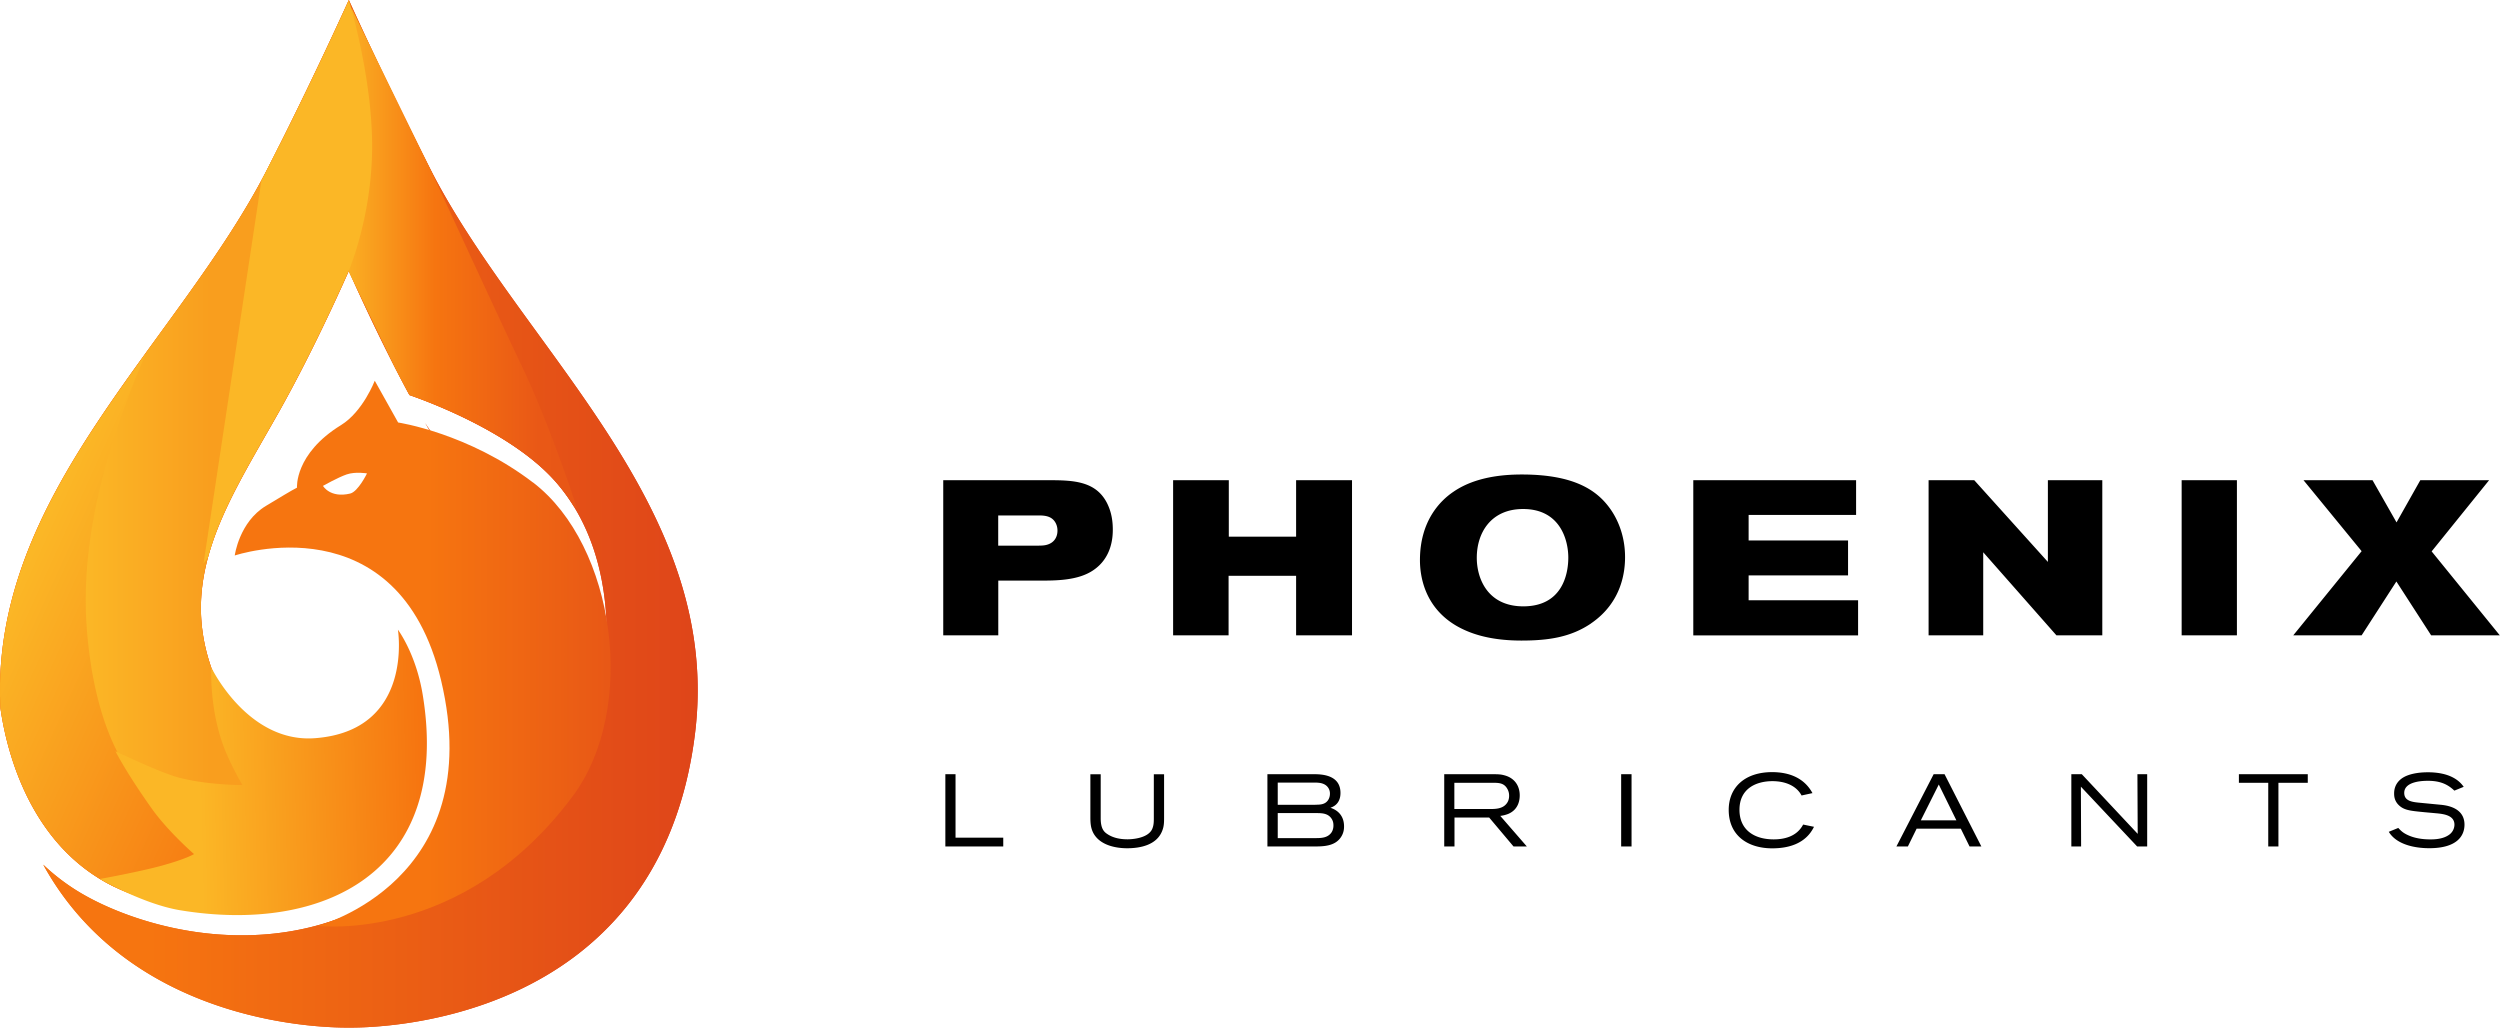 <svg width="253" height="104" fill="none" xmlns="http://www.w3.org/2000/svg"><g clip-path="url(#clip0_336_1381)"><path d="M106.158 48.597c2.479 0 4.778.087 5.903 2.377.245.515.555 1.312.555 2.624 0 .754-.087 2.848-1.989 4.117-1.507 1.021-3.669 1.043-5.377 1.043h-4.224v5.538h-5.57v-15.7h10.702zm-5.132 6.624h3.647c.642 0 .952 0 1.262-.087.684-.18 1.081-.71 1.081-1.442 0-.399-.13-.667-.202-.797-.375-.667-1.06-.732-1.723-.732h-4.072v3.066l.007-.008zm30.14 9.075v-6.023h-6.833v6.023h-5.614v-15.7h5.636v5.712h6.811v-5.711h5.658v15.699h-5.658zm29.845-1.202c-2.032 1.377-4.266 1.732-7.034 1.732-3.315 0-5.305-.753-6.588-1.493-3.315-1.935-3.69-5.182-3.69-6.646 0-3.957 2.033-6.001 3.38-6.914 1.327-.914 3.431-1.754 6.92-1.754 5.528 0 7.762 1.732 9.045 3.602.511.753 1.412 2.377 1.412 4.762 0 1.398-.288 4.558-3.452 6.711h.007zm-6.876-11.582c-3.228 0-4.684 2.377-4.684 4.936 0 2.109 1.102 4.914 4.706 4.914 3.914 0 4.555-3.204 4.555-4.936 0-1.732-.793-4.914-4.577-4.914zm17.226 12.784v-15.7h16.476v3.516h-10.876v2.58h10.062v3.537h-10.062v2.515h11.078v3.559h-16.67l-.008-.007zm36.75 0l-7.409-8.408v8.408h-5.528v-15.7h4.62l7.452 8.27v-8.27h5.507v15.7h-4.642zm12.672 0v-15.7h5.593v15.7h-5.593zm25.249 0l-3.518-5.45-3.517 5.45h-6.919l6.919-8.517-5.881-7.182h6.984l2.429 4.269 2.407-4.27h6.962l-5.816 7.205 6.897 8.495h-6.962.015zM95.67 85.663V78.35h1.03v6.421h4.829v.892h-5.86zm15.721-7.313v4.464c0 1.182.439 1.443.742 1.638.36.225.959.486 1.975.486.209 0 2.032-.022 2.494-1.044.151-.355.165-.674.165-1.065v-4.472h1.038v4.4c0 .485-.007.898-.209 1.37-.576 1.398-2.205 1.717-3.531 1.717-.555 0-2.609-.065-3.409-1.522-.289-.537-.31-1.08-.31-1.667v-4.298h1.038l.007-.007zm16.871 0h4.778c1.016 0 2.616.21 2.616 1.899 0 1.232-.915 1.442-1.016 1.5.721.225 1.377.797 1.377 1.877 0 .196-.007.63-.31 1.087-.62.943-1.802.95-2.782.95h-4.663V78.35zm4.843 3.087c.476 0 .98-.007 1.29-.456.072-.102.195-.334.195-.66a1.03 1.03 0 00-.483-.899c-.36-.224-.786-.224-1.182-.224h-3.618v2.247h3.798v-.008zm.137 3.378c.533 0 1.103-.051 1.463-.515.101-.123.238-.384.238-.746 0-.153 0-.435-.209-.732-.353-.508-.937-.537-1.492-.537h-3.935v2.537h3.935v-.007zm19.927.848l-2.465-2.928h-3.51v2.928h-1.038V78.35h4.952c.62 0 .843.029 1.153.116.98.26 1.535 1.022 1.535 2.029 0 .391-.079 1.42-1.175 1.877a3.17 3.17 0 01-.793.196l2.689 3.095h-1.348zm-2.393-3.79c.584 0 1.276-.023 1.679-.537.101-.123.267-.37.267-.797 0-.138-.007-.414-.187-.718-.31-.55-.793-.602-1.362-.602h-3.993v2.653h3.596zm13.285 3.79V78.35h1.052v7.313h-1.052zm19.519-2.001c-.858 1.783-2.696 2.19-4.224 2.19-2.472 0-4.411-1.284-4.411-3.893 0-2.276 1.636-3.82 4.39-3.82 1.729 0 3.257.588 4.086 2.124l-1.103.24c-.569-1.066-1.773-1.45-2.947-1.45-1.608 0-3.337.717-3.337 2.899 0 2.051 1.513 2.993 3.459 2.993 1.002 0 2.328-.246 2.984-1.5l1.088.225.015-.008zm15.738 2.001l-.887-1.805h-4.468l-.887 1.805h-1.16l3.769-7.313h1.103l3.726 7.313h-1.196zm-3.114-6.27l-1.816 3.624h3.597l-1.781-3.624zm20.075 6.27l-5.694-6.052s.022 5.508.022 6.052h-.988V78.35h1.06l5.657 6.037s-.028-5.668-.028-6.037h.987v7.313h-1.016zm14.297-6.443v6.443h-1.03v-6.444h-2.97v-.87h6.97v.87h-2.977.007zm12.127 4.566c.281.297.497.536 1.153.804.836.341 1.737.356 2.09.356.353 0 1.297 0 1.946-.5.432-.334.497-.79.497-.986 0-.935-1.03-1.087-1.874-1.16l-1.11-.101c-1.419-.138-2.068-.189-2.609-.682-.497-.456-.511-.97-.511-1.225 0-1.022.699-1.493 1.009-1.66.432-.239 1.225-.478 2.4-.478 2.191 0 3.171.805 3.632 1.472l-.944.384c-.649-.61-1.384-.993-2.681-.993-1.081 0-2.393.239-2.393 1.225 0 .79.742.913 1.47.985l2.256.218c1.485.145 2.372.804 2.372 2.008 0 1.108-.728 2.384-3.561 2.384-1.65 0-3.366-.442-4.101-1.66l.959-.391z" fill="#000"/><path d="M43.569 17.156A416.43 416.43 0 0135.302 0s-3.668 8.161-8.267 17.156C18.062 34.696-1.059 50.025.044 71.653.9 77.74 5.702 97.643 31.626 90.004c6.264-1.848 9.132-6.69 10.444-10.792-2.472-.058-4.404-.819-4.404-.819-.014 0-9.975.79-14.177-6.335-6.94-11.785-1.095-20.01 4.728-30.354 3.77-6.697 7.07-14.27 7.085-14.3 0 0 2.775 6.371 6.134 12.575 1.866.645 10.508 3.827 14.861 8.85 7.085 8.183 4.728 20.062 4.728 20.062L44.232 44.64l-1.21-1.834c5.823 10.017 14.205 20.526 7.502 31.89-1.355 2.298-3.171 3.502-5.016 4.067-.937 4.486-3.453 11.031-10.206 13.807-10.76 4.414-21.946.928-27.294-2.297a21.348 21.348 0 01-3.633-2.77c9.19 16.664 29.42 16.49 30.927 16.49 1.838 0 31.367.261 35.042-29.825C73.148 51.192 52.888 35.37 43.57 17.156z" fill="url(#paint0_linear_336_1381)"/><path d="M43.569 17.156A416.43 416.43 0 0135.302 0s-3.668 8.161-8.267 17.156C18.062 34.696-1.059 50.025.044 71.653.9 77.74 5.702 97.643 31.626 90.004c6.264-1.848 9.132-6.69 10.444-10.792-2.472-.058-4.404-.819-4.404-.819-.014 0-9.975.79-14.177-6.335-6.94-11.785-1.095-20.01 4.728-30.354 3.77-6.697 7.07-14.27 7.085-14.3 0 0 2.775 6.371 6.134 12.575 1.866.645 10.508 3.827 14.861 8.85 7.085 8.183 4.728 20.062 4.728 20.062L44.232 44.64l-1.21-1.834c5.823 10.017 14.205 20.526 7.502 31.89-1.355 2.298-3.171 3.502-5.016 4.067-.937 4.486-3.453 11.031-10.206 13.807-10.76 4.414-21.946.928-27.294-2.297a21.348 21.348 0 01-3.633-2.77c9.19 16.664 29.42 16.49 30.927 16.49 1.838 0 31.367.261 35.042-29.825C73.148 51.192 52.888 35.37 43.57 17.156z" fill="url(#paint1_linear_336_1381)"/><path d="M56.296 48.828a18.838 18.838 0 011.758 2.392l.346.254s-2.623-8.183-5.513-14.257c-2.89-6.074-9.32-20.062-9.32-20.062L35.56.789l-1.052 25.078 5.39 11.198c.491.957 1.003 1.935 1.536 2.913 1.867.645 10.508 3.827 14.862 8.85z" fill="url(#paint2_linear_336_1381)"/><path d="M11.626 89.773l11.604-1.61-4.987-16.626V42.763l-3.517-6.994C6.856 46.64-.662 57.867.044 71.66c.562 3.987 2.818 13.887 11.575 18.113h.007z" fill="url(#paint3_linear_336_1381)"/><path d="M23.488 72.058c-2.948-5.001-3.59-9.357-2.912-13.51.21-1.269.541-2.515.966-3.762 1.182-4.631 3.121-12.387 3.914-16.395.858-4.29 2.184-17.018 2.854-23.773-.418.834-.843 1.682-1.283 2.537-3.229 6.306-7.77 12.329-12.202 18.46-3.15 7.371-6.825 17.7-6.04 27.999.786 10.292 4.202 14.257 4.202 14.257l3.676 2.109 8.793 3.747 3.28-3.349-1.73-4.624a11.337 11.337 0 01-3.525-3.696h.007z" fill="url(#paint4_linear_336_1381)"/><path d="M21.39 67.571s-.259 4.487 1.507 8.633a29.285 29.285 0 001.644 3.247s-3.676 0-6.56-.79c-1.88-.515-6.299-2.639-6.299-2.639s1.053 2.11 3.676 5.806c1.665 2.341 4.274 4.602 4.274 4.602s-.706.471-3.294 1.182c-2.234.616-6.227 1.34-6.227 1.34s4.382 2.552 8.137 3.168c14.437 2.377 27.497-3.798 24.527-21.83-.685-4.154-2.508-6.567-2.508-6.567s1.665 10.205-8.368 10.98c-6.825.53-10.5-7.124-10.5-7.124l-.008-.008z" fill="url(#paint5_linear_336_1381)"/><path d="M26.46 18.243L20.6 57.012l.432-.573c1.312-4.856 4.245-9.53 7.179-14.735 3.769-6.697 7.07-14.27 7.084-14.3 0-.021 2.364-5.494 2.364-12.618C37.66 7.66 35.303 0 35.303 0s-3.669 8.161-8.267 17.156a78.14 78.14 0 01-.57 1.087h-.007z" fill="#FBB726"/><path d="M53.94 48.83c-6.558-5.016-13.65-6.074-13.65-6.074l-2.364-4.226s-1.197 3.124-3.41 4.487c-4.728 2.906-4.46 6.334-4.46 6.334-.527.261-1.839 1.059-3.15 1.849-2.703 1.63-3.15 5.015-3.15 5.015s16.548-5.566 20.88 12.633c4.843 20.36-12.476 24.846-12.476 24.846s14.696 1.848 25.824-13.155c6.551-8.828 4.31-25.331-4.044-31.717v.008zm-18.494 1.116c-2.047.493-2.76-.776-2.76-.776s1.513-.855 2.4-1.16c.894-.304 2.054-.101 2.054-.101s-.901 1.848-1.701 2.037h.007z" fill="url(#paint6_linear_336_1381)"/></g><defs><linearGradient id="paint0_linear_336_1381" x1=".001" y1="51.996" x2="70.604" y2="51.996" gradientUnits="userSpaceOnUse"><stop stop-color="#F67510"/><stop offset="1" stop-color="#D9381C"/></linearGradient><linearGradient id="paint1_linear_336_1381" x1="14.977" y1="51.996" x2="85.581" y2="51.996" gradientUnits="userSpaceOnUse"><stop stop-color="#F67510"/><stop offset=".61" stop-color="#E45017"/><stop offset="1" stop-color="#D9381C"/></linearGradient><linearGradient id="paint2_linear_336_1381" x1="33.974" y1="26.128" x2="57.86" y2="26.128" gradientUnits="userSpaceOnUse"><stop stop-color="#FBB726"/><stop offset=".42" stop-color="#F67510"/><stop offset=".86" stop-color="#E95816"/><stop offset=".96" stop-color="#E85716"/></linearGradient><linearGradient id="paint3_linear_336_1381" x1="2.394" y1="57.795" x2="31.59" y2="71.108" gradientUnits="userSpaceOnUse"><stop stop-color="#FBB726"/><stop offset="1" stop-color="#F67510"/></linearGradient><linearGradient id="paint4_linear_336_1381" x1="8.684" y1="49.176" x2="28.735" y2="49.176" gradientUnits="userSpaceOnUse"><stop stop-color="#FBB726"/><stop offset=".63" stop-color="#F99E1E"/></linearGradient><linearGradient id="paint5_linear_336_1381" x1="20.167" y1="78.451" x2="53.572" y2="77.662" gradientUnits="userSpaceOnUse"><stop stop-color="#FBB726"/><stop offset=".67" stop-color="#F67510"/><stop offset="1" stop-color="#E95816"/></linearGradient><linearGradient id="paint6_linear_336_1381" x1="43.353" y1="66.159" x2="81.393" y2="66.159" gradientUnits="userSpaceOnUse"><stop stop-color="#F67510"/><stop offset="1" stop-color="#D9381C"/></linearGradient><clipPath id="clip0_336_1381"><path fill="#fff" d="M0 0h253v104H0z"/></clipPath></defs></svg>